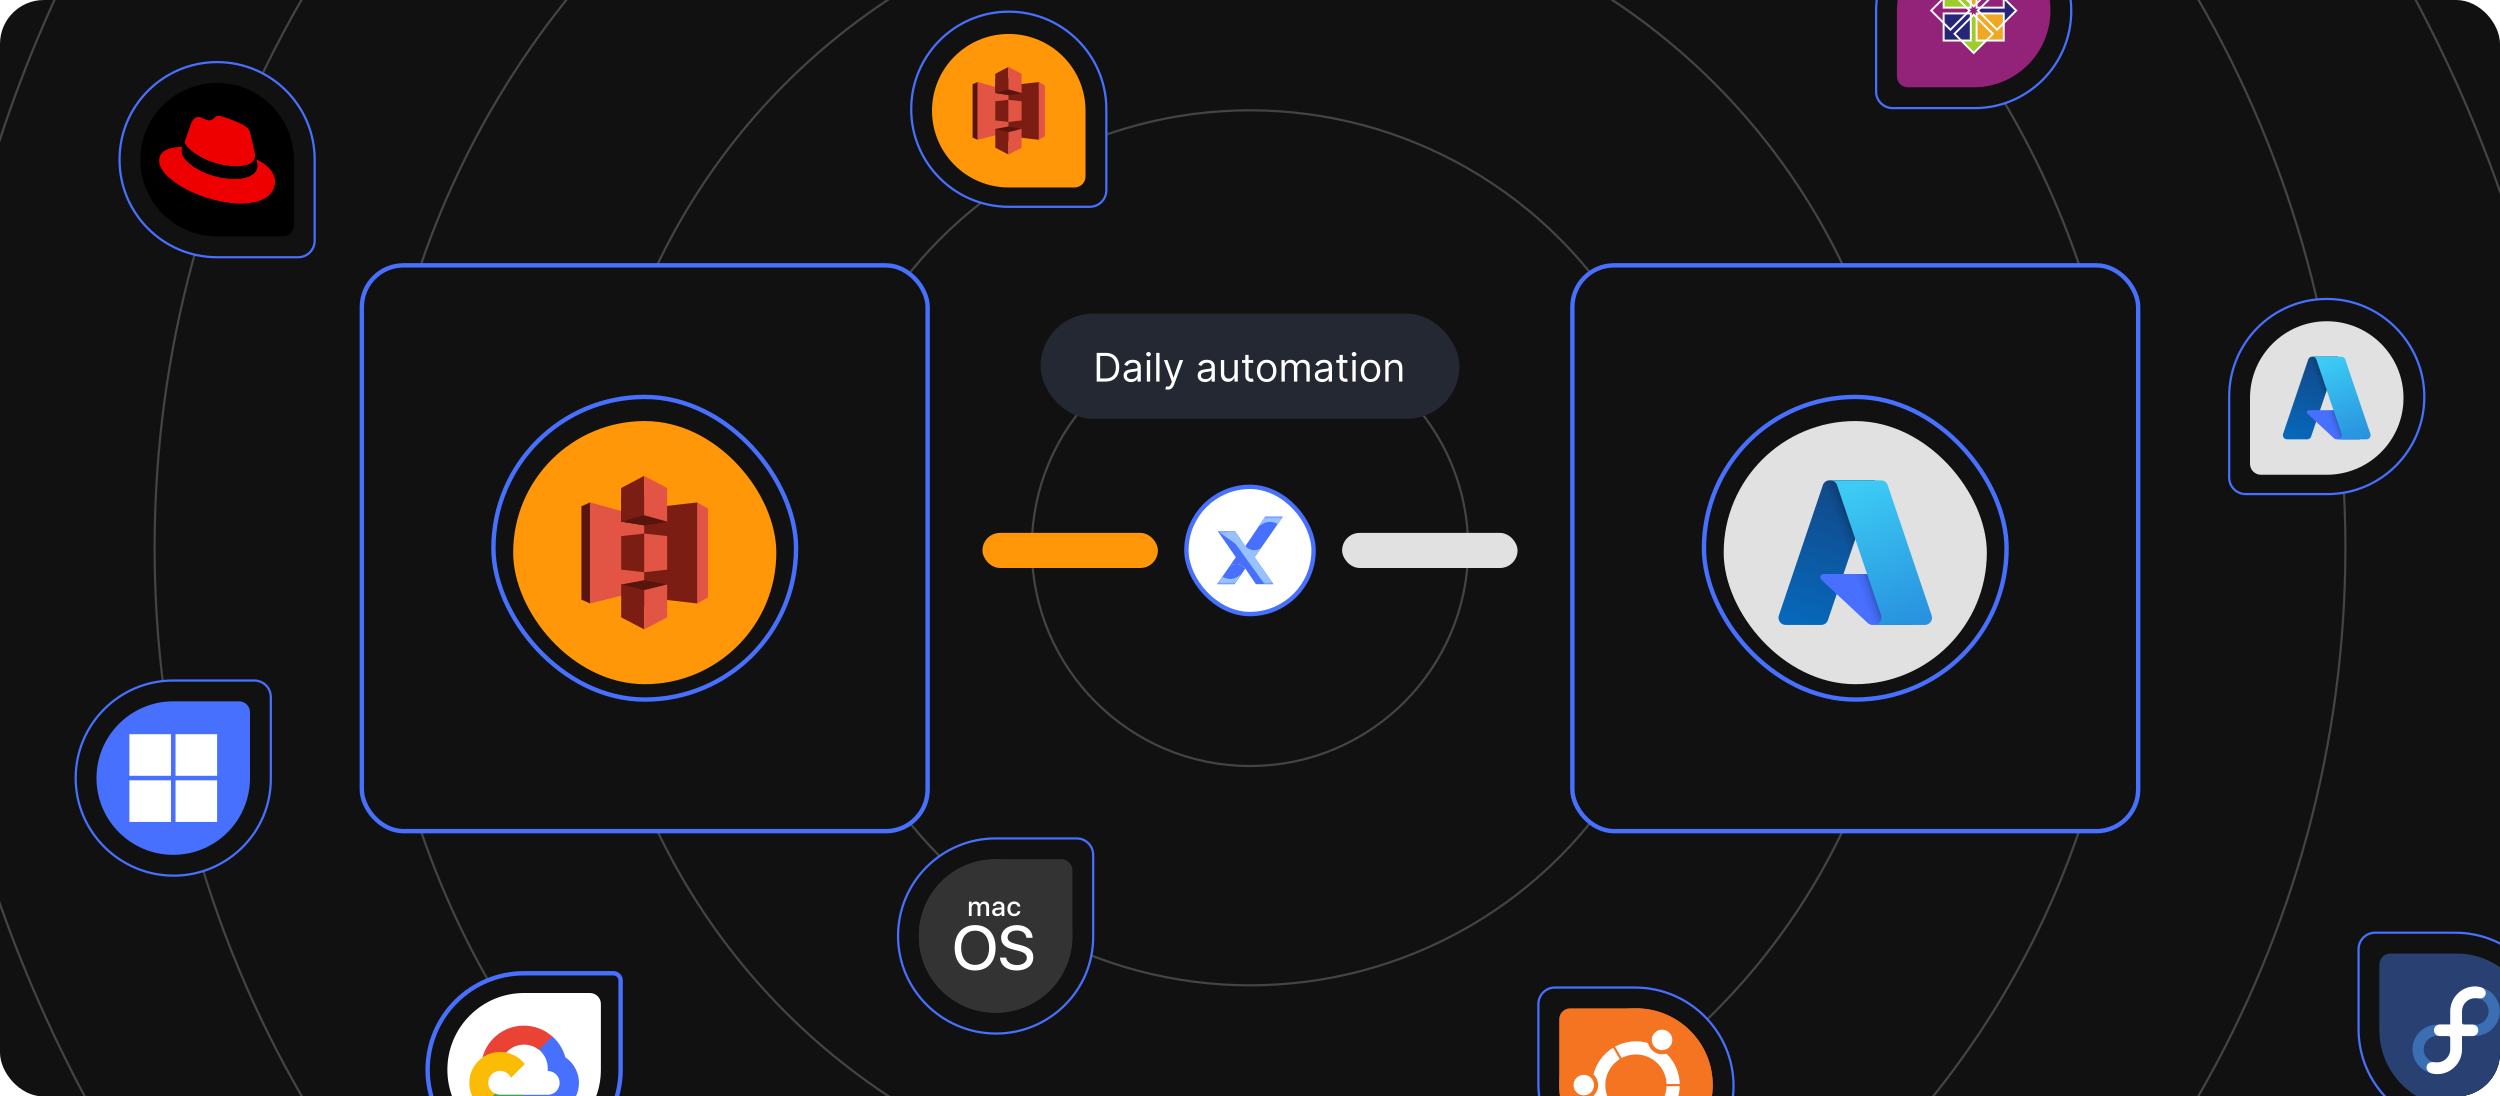 <svg width="1140" height="500" viewBox="0 0 1140 500" fill="none" xmlns="http://www.w3.org/2000/svg">
<g clip-path="url(#clip0_2346_10246)">
<rect width="1140" height="500" rx="20" fill="#111111"/>
<rect x="-29.5" y="-349.692" width="1199" height="1199" rx="599.5" stroke="#444444"/>
<circle cx="570" cy="249.808" r="499.5" stroke="#444444"/>
<circle cx="570" cy="249.808" r="399.5" stroke="#444444"/>
<circle cx="570" cy="249.808" r="299.5" stroke="#444444"/>
<circle cx="570" cy="249.808" r="199.5" stroke="#444444"/>
<circle cx="570" cy="249.808" r="99.5" stroke="#444444"/>
<rect x="165" y="121" width="258" height="258" rx="19" fill="#111111"/>
<rect x="165" y="121" width="258" height="258" rx="19" stroke="#4770FF" stroke-width="2"/>
<rect x="225" y="181" width="138" height="138" rx="69" fill="#111111"/>
<rect x="225" y="181" width="138" height="138" rx="69" stroke="#4770FF" stroke-width="2"/>
<g filter="url(#filter0_d_2346_10246)">
<rect x="234" y="190" width="120" height="120" rx="60" fill="#FF9709"/>
<path fill-rule="evenodd" clip-rule="evenodd" d="M317.916 227.105L305.812 250.146L317.916 273.187L322.875 270.416V229.876L317.916 227.105Z" fill="#E25444"/>
<path fill-rule="evenodd" clip-rule="evenodd" d="M317.913 227.105L293.705 229.876L281.383 250.146L293.705 270.416L317.913 273.187V227.105Z" fill="#7B1D13"/>
<path fill-rule="evenodd" clip-rule="evenodd" d="M269.062 227.105L265.125 228.855V271.437L269.062 273.187L293.708 250.146L269.062 227.105Z" fill="#58150D"/>
<path fill-rule="evenodd" clip-rule="evenodd" d="M269.012 227.057L293.743 233.927V266.982L269.012 273.204V227.057Z" fill="#E25444"/>
<path fill-rule="evenodd" clip-rule="evenodd" d="M293.755 237.554L283.254 235.869L293.755 223.943L304.23 235.869L293.755 237.554Z" fill="#58150D"/>
<path fill-rule="evenodd" clip-rule="evenodd" d="M304.23 235.869L293.742 237.58L283.254 235.869V223.943" fill="#58150D"/>
<path fill-rule="evenodd" clip-rule="evenodd" d="M293.755 262.573L283.254 264.517L293.755 274.758L304.23 264.517L293.755 262.573Z" fill="#58150D"/>
<path fill-rule="evenodd" clip-rule="evenodd" d="M293.709 215L283.209 220.542V235.854L293.741 232.889L293.709 215Z" fill="#7B1D13"/>
<path fill-rule="evenodd" clip-rule="evenodd" d="M293.742 241.312L283.254 242.453V257.742L293.742 258.942V241.312Z" fill="#7B1D13"/>
<path fill-rule="evenodd" clip-rule="evenodd" d="M293.742 267.112L283.254 264.482V279.512L293.742 285V267.112Z" fill="#7B1D13"/>
<path fill-rule="evenodd" clip-rule="evenodd" d="M304.228 264.482L293.74 267.112V285L304.228 279.512V264.482Z" fill="#E25444"/>
<path fill-rule="evenodd" clip-rule="evenodd" d="M293.74 241.312L304.228 242.453V257.742L293.74 258.942V241.312Z" fill="#E25444"/>
<path fill-rule="evenodd" clip-rule="evenodd" d="M293.709 215L304.209 220.542V235.854L293.709 232.937V215Z" fill="#E25444"/>
</g>
<rect x="474.5" y="143" width="191" height="48" rx="24" fill="#242832"/>
<path d="M504.125 174H500.085V160.909H504.304C505.574 160.909 506.661 161.171 507.564 161.695C508.467 162.215 509.16 162.963 509.641 163.939C510.123 164.911 510.364 166.074 510.364 167.429C510.364 168.793 510.121 169.967 509.635 170.951C509.149 171.931 508.442 172.685 507.513 173.214C506.584 173.738 505.455 174 504.125 174ZM501.67 172.594H504.023C505.105 172.594 506.002 172.385 506.714 171.967C507.425 171.55 507.956 170.955 508.305 170.184C508.655 169.413 508.83 168.494 508.83 167.429C508.83 166.372 508.657 165.462 508.312 164.7C507.967 163.933 507.451 163.344 506.765 162.935C506.079 162.522 505.224 162.315 504.202 162.315H501.67V172.594ZM515.707 174.23C515.085 174.23 514.521 174.113 514.013 173.879C513.506 173.64 513.104 173.297 512.805 172.849C512.507 172.398 512.358 171.852 512.358 171.213C512.358 170.651 512.469 170.195 512.69 169.845C512.912 169.491 513.208 169.214 513.579 169.014C513.95 168.814 514.359 168.665 514.806 168.567C515.258 168.464 515.712 168.384 516.168 168.324C516.764 168.247 517.248 168.19 517.619 168.151C517.994 168.109 518.266 168.038 518.437 167.94C518.612 167.842 518.699 167.672 518.699 167.429V167.378C518.699 166.747 518.526 166.257 518.181 165.908C517.84 165.558 517.322 165.384 516.628 165.384C515.908 165.384 515.343 165.541 514.934 165.857C514.525 166.172 514.237 166.509 514.071 166.866L512.639 166.355C512.895 165.759 513.236 165.294 513.662 164.962C514.092 164.625 514.561 164.391 515.068 164.259C515.58 164.122 516.082 164.054 516.577 164.054C516.892 164.054 517.254 164.092 517.663 164.169C518.077 164.241 518.475 164.393 518.859 164.623C519.246 164.853 519.568 165.2 519.824 165.665C520.08 166.129 520.207 166.751 520.207 167.531V174H518.699V172.67H518.622C518.52 172.884 518.349 173.112 518.111 173.354C517.872 173.597 517.555 173.804 517.158 173.974C516.762 174.145 516.278 174.23 515.707 174.23ZM515.938 172.875C516.534 172.875 517.037 172.758 517.446 172.523C517.859 172.289 518.17 171.987 518.379 171.616C518.592 171.245 518.699 170.855 518.699 170.446V169.065C518.635 169.142 518.494 169.212 518.277 169.276C518.064 169.336 517.817 169.389 517.536 169.436C517.259 169.479 516.988 169.517 516.724 169.551C516.464 169.581 516.253 169.607 516.091 169.628C515.699 169.679 515.332 169.762 514.991 169.877C514.655 169.988 514.382 170.156 514.173 170.382C513.969 170.604 513.866 170.906 513.866 171.29C513.866 171.814 514.06 172.21 514.448 172.479C514.84 172.743 515.337 172.875 515.938 172.875ZM522.961 174V164.182H524.469V174H522.961ZM523.728 162.545C523.434 162.545 523.18 162.445 522.967 162.245C522.758 162.045 522.654 161.804 522.654 161.523C522.654 161.241 522.758 161.001 522.967 160.8C523.18 160.6 523.434 160.5 523.728 160.5C524.022 160.5 524.273 160.6 524.482 160.8C524.695 161.001 524.802 161.241 524.802 161.523C524.802 161.804 524.695 162.045 524.482 162.245C524.273 162.445 524.022 162.545 523.728 162.545ZM528.741 160.909V174H527.232V160.909H528.741ZM532.475 177.682C532.22 177.682 531.992 177.661 531.791 177.618C531.591 177.58 531.453 177.541 531.376 177.503L531.759 176.173C532.126 176.267 532.45 176.301 532.731 176.276C533.012 176.25 533.262 176.124 533.479 175.898C533.7 175.677 533.903 175.317 534.086 174.818L534.367 174.051L530.737 164.182H532.373L535.083 172.006H535.186L537.896 164.182H539.532L535.365 175.432C535.177 175.939 534.945 176.359 534.668 176.691C534.391 177.028 534.069 177.277 533.703 177.439C533.34 177.601 532.931 177.682 532.475 177.682ZM549.475 174.23C548.853 174.23 548.288 174.113 547.781 173.879C547.274 173.64 546.871 173.297 546.573 172.849C546.275 172.398 546.126 171.852 546.126 171.213C546.126 170.651 546.236 170.195 546.458 169.845C546.68 169.491 546.976 169.214 547.346 169.014C547.717 168.814 548.126 168.665 548.574 168.567C549.025 168.464 549.479 168.384 549.935 168.324C550.532 168.247 551.015 168.19 551.386 168.151C551.761 168.109 552.034 168.038 552.204 167.94C552.379 167.842 552.466 167.672 552.466 167.429V167.378C552.466 166.747 552.294 166.257 551.949 165.908C551.608 165.558 551.09 165.384 550.395 165.384C549.675 165.384 549.111 165.541 548.702 165.857C548.292 166.172 548.005 166.509 547.839 166.866L546.407 166.355C546.662 165.759 547.003 165.294 547.43 164.962C547.86 164.625 548.329 164.391 548.836 164.259C549.347 164.122 549.85 164.054 550.344 164.054C550.66 164.054 551.022 164.092 551.431 164.169C551.844 164.241 552.243 164.393 552.626 164.623C553.014 164.853 553.336 165.2 553.591 165.665C553.847 166.129 553.975 166.751 553.975 167.531V174H552.466V172.67H552.39C552.287 172.884 552.117 173.112 551.878 173.354C551.64 173.597 551.322 173.804 550.926 173.974C550.53 174.145 550.046 174.23 549.475 174.23ZM549.705 172.875C550.302 172.875 550.805 172.758 551.214 172.523C551.627 172.289 551.938 171.987 552.147 171.616C552.36 171.245 552.466 170.855 552.466 170.446V169.065C552.403 169.142 552.262 169.212 552.045 169.276C551.831 169.336 551.584 169.389 551.303 169.436C551.026 169.479 550.756 169.517 550.491 169.551C550.231 169.581 550.02 169.607 549.858 169.628C549.466 169.679 549.1 169.762 548.759 169.877C548.422 169.988 548.15 170.156 547.941 170.382C547.736 170.604 547.634 170.906 547.634 171.29C547.634 171.814 547.828 172.21 548.216 172.479C548.608 172.743 549.104 172.875 549.705 172.875ZM562.916 169.986V164.182H564.424V174H562.916V172.338H562.814C562.583 172.837 562.225 173.261 561.74 173.61C561.254 173.955 560.64 174.128 559.899 174.128C559.285 174.128 558.74 173.994 558.262 173.725C557.785 173.452 557.41 173.043 557.137 172.498C556.865 171.948 556.728 171.256 556.728 170.42V164.182H558.237V170.318C558.237 171.034 558.437 171.605 558.838 172.031C559.243 172.457 559.758 172.67 560.385 172.67C560.76 172.67 561.141 172.575 561.529 172.383C561.921 172.191 562.249 171.897 562.513 171.501C562.782 171.104 562.916 170.599 562.916 169.986ZM571.457 164.182V165.46H566.369V164.182H571.457ZM567.852 161.83H569.361V171.188C569.361 171.614 569.422 171.933 569.546 172.146C569.674 172.355 569.836 172.496 570.032 172.568C570.232 172.636 570.443 172.67 570.665 172.67C570.831 172.67 570.967 172.662 571.074 172.645C571.18 172.624 571.265 172.607 571.329 172.594L571.636 173.949C571.534 173.987 571.391 174.026 571.208 174.064C571.025 174.107 570.792 174.128 570.511 174.128C570.085 174.128 569.667 174.036 569.258 173.853C568.854 173.67 568.517 173.391 568.248 173.016C567.984 172.641 567.852 172.168 567.852 171.597V161.83ZM577.61 174.205C576.723 174.205 575.945 173.994 575.276 173.572C574.612 173.15 574.092 172.56 573.717 171.801C573.346 171.043 573.161 170.156 573.161 169.142C573.161 168.119 573.346 167.227 573.717 166.464C574.092 165.701 574.612 165.109 575.276 164.687C575.945 164.265 576.723 164.054 577.61 164.054C578.496 164.054 579.271 164.265 579.936 164.687C580.605 165.109 581.125 165.701 581.496 166.464C581.871 167.227 582.058 168.119 582.058 169.142C582.058 170.156 581.871 171.043 581.496 171.801C581.125 172.56 580.605 173.15 579.936 173.572C579.271 173.994 578.496 174.205 577.61 174.205ZM577.61 172.849C578.283 172.849 578.837 172.677 579.271 172.332C579.706 171.987 580.028 171.533 580.237 170.97C580.445 170.408 580.55 169.798 580.55 169.142C580.55 168.486 580.445 167.874 580.237 167.308C580.028 166.741 579.706 166.283 579.271 165.933C578.837 165.584 578.283 165.409 577.61 165.409C576.936 165.409 576.382 165.584 575.948 165.933C575.513 166.283 575.191 166.741 574.982 167.308C574.774 167.874 574.669 168.486 574.669 169.142C574.669 169.798 574.774 170.408 574.982 170.97C575.191 171.533 575.513 171.987 575.948 172.332C576.382 172.677 576.936 172.849 577.61 172.849ZM584.361 174V164.182H585.819V165.716H585.946C586.151 165.192 586.481 164.785 586.937 164.495C587.393 164.201 587.941 164.054 588.58 164.054C589.228 164.054 589.767 164.201 590.197 164.495C590.632 164.785 590.971 165.192 591.213 165.716H591.316C591.567 165.209 591.944 164.806 592.447 164.508C592.95 164.205 593.553 164.054 594.256 164.054C595.134 164.054 595.852 164.329 596.41 164.879C596.968 165.424 597.248 166.274 597.248 167.429V174H595.739V167.429C595.739 166.705 595.541 166.187 595.145 165.876C594.748 165.565 594.282 165.409 593.745 165.409C593.054 165.409 592.52 165.618 592.14 166.036C591.761 166.449 591.571 166.973 591.571 167.608V174H590.037V167.276C590.037 166.717 589.856 166.268 589.494 165.927C589.132 165.582 588.665 165.409 588.094 165.409C587.702 165.409 587.336 165.513 586.995 165.722C586.658 165.931 586.385 166.221 586.176 166.592C585.972 166.958 585.87 167.382 585.87 167.864V174H584.361ZM602.895 174.23C602.273 174.23 601.708 174.113 601.201 173.879C600.694 173.64 600.291 173.297 599.993 172.849C599.695 172.398 599.545 171.852 599.545 171.213C599.545 170.651 599.656 170.195 599.878 169.845C600.099 169.491 600.396 169.214 600.766 169.014C601.137 168.814 601.546 168.665 601.994 168.567C602.445 168.464 602.899 168.384 603.355 168.324C603.952 168.247 604.435 168.19 604.806 168.151C605.181 168.109 605.454 168.038 605.624 167.94C605.799 167.842 605.886 167.672 605.886 167.429V167.378C605.886 166.747 605.714 166.257 605.369 165.908C605.028 165.558 604.51 165.384 603.815 165.384C603.095 165.384 602.531 165.541 602.121 165.857C601.712 166.172 601.425 166.509 601.259 166.866L599.827 166.355C600.082 165.759 600.423 165.294 600.849 164.962C601.28 164.625 601.749 164.391 602.256 164.259C602.767 164.122 603.27 164.054 603.764 164.054C604.08 164.054 604.442 164.092 604.851 164.169C605.264 164.241 605.663 164.393 606.046 164.623C606.434 164.853 606.756 165.2 607.011 165.665C607.267 166.129 607.395 166.751 607.395 167.531V174H605.886V172.67H605.81C605.707 172.884 605.537 173.112 605.298 173.354C605.06 173.597 604.742 173.804 604.346 173.974C603.95 174.145 603.466 174.23 602.895 174.23ZM603.125 172.875C603.722 172.875 604.224 172.758 604.634 172.523C605.047 172.289 605.358 171.987 605.567 171.616C605.78 171.245 605.886 170.855 605.886 170.446V169.065C605.822 169.142 605.682 169.212 605.464 169.276C605.251 169.336 605.004 169.389 604.723 169.436C604.446 169.479 604.175 169.517 603.911 169.551C603.651 169.581 603.44 169.607 603.278 169.628C602.886 169.679 602.52 169.762 602.179 169.877C601.842 169.988 601.57 170.156 601.361 170.382C601.156 170.604 601.054 170.906 601.054 171.29C601.054 171.814 601.248 172.21 601.636 172.479C602.028 172.743 602.524 172.875 603.125 172.875ZM614.418 164.182V165.46H609.33V164.182H614.418ZM610.813 161.83H612.322V171.188C612.322 171.614 612.383 171.933 612.507 172.146C612.635 172.355 612.797 172.496 612.993 172.568C613.193 172.636 613.404 172.67 613.626 172.67C613.792 172.67 613.928 172.662 614.035 172.645C614.141 172.624 614.226 172.607 614.29 172.594L614.597 173.949C614.495 173.987 614.352 174.026 614.169 174.064C613.986 174.107 613.753 174.128 613.472 174.128C613.046 174.128 612.628 174.036 612.219 173.853C611.814 173.67 611.478 173.391 611.209 173.016C610.945 172.641 610.813 172.168 610.813 171.597V161.83ZM616.687 174V164.182H618.196V174H616.687ZM617.454 162.545C617.16 162.545 616.907 162.445 616.694 162.245C616.485 162.045 616.381 161.804 616.381 161.523C616.381 161.241 616.485 161.001 616.694 160.8C616.907 160.6 617.16 160.5 617.454 160.5C617.748 160.5 618 160.6 618.209 160.8C618.422 161.001 618.528 161.241 618.528 161.523C618.528 161.804 618.422 162.045 618.209 162.245C618 162.445 617.748 162.545 617.454 162.545ZM624.947 174.205C624.061 174.205 623.283 173.994 622.614 173.572C621.95 173.15 621.43 172.56 621.055 171.801C620.684 171.043 620.499 170.156 620.499 169.142C620.499 168.119 620.684 167.227 621.055 166.464C621.43 165.701 621.95 165.109 622.614 164.687C623.283 164.265 624.061 164.054 624.947 164.054C625.834 164.054 626.609 164.265 627.274 164.687C627.943 165.109 628.463 165.701 628.834 166.464C629.209 167.227 629.396 168.119 629.396 169.142C629.396 170.156 629.209 171.043 628.834 171.801C628.463 172.56 627.943 173.15 627.274 173.572C626.609 173.994 625.834 174.205 624.947 174.205ZM624.947 172.849C625.621 172.849 626.175 172.677 626.609 172.332C627.044 171.987 627.366 171.533 627.575 170.97C627.783 170.408 627.888 169.798 627.888 169.142C627.888 168.486 627.783 167.874 627.575 167.308C627.366 166.741 627.044 166.283 626.609 165.933C626.175 165.584 625.621 165.409 624.947 165.409C624.274 165.409 623.72 165.584 623.286 165.933C622.851 166.283 622.529 166.741 622.32 167.308C622.112 167.874 622.007 168.486 622.007 169.142C622.007 169.798 622.112 170.408 622.32 170.97C622.529 171.533 622.851 171.987 623.286 172.332C623.72 172.677 624.274 172.849 624.947 172.849ZM633.208 168.094V174H631.699V164.182H633.156V165.716H633.284C633.514 165.217 633.864 164.817 634.333 164.514C634.801 164.207 635.406 164.054 636.148 164.054C636.813 164.054 637.394 164.19 637.893 164.463C638.392 164.732 638.779 165.141 639.056 165.69C639.333 166.236 639.472 166.926 639.472 167.761V174H637.963V167.864C637.963 167.092 637.763 166.491 637.362 166.061C636.962 165.626 636.412 165.409 635.713 165.409C635.232 165.409 634.801 165.513 634.422 165.722C634.047 165.931 633.751 166.236 633.534 166.636C633.316 167.037 633.208 167.523 633.208 168.094Z" fill="white"/>
<rect x="448" y="243" width="80" height="16" rx="8" fill="#FF9709"/>
<rect x="541" y="222" width="58" height="58" rx="29" fill="white"/>
<rect x="541" y="222" width="58" height="58" rx="29" stroke="#4770FF" stroke-width="2"/>
<path d="M580.673 266.401H572.704L567.834 259.236C567.834 259.236 565.052 255.32 560.6 258.317L563.528 254.095L555.309 242.237H563.202L567.834 249.154C567.834 249.154 570.588 252.447 574.814 250.203L572.106 254.095L580.673 266.401Z" fill="#4770FF"/>
<path d="M584.997 235.585L574.82 250.203C570.593 252.447 567.84 249.154 567.84 249.154L576.926 235.585H584.997Z" fill="#4770FF"/>
<path d="M567.838 259.236L562.968 266.401H555L560.604 258.317C565.056 255.32 567.838 259.236 567.838 259.236Z" fill="#4770FF"/>
<mask id="mask0_2346_10246" style="mask-type:luminance" maskUnits="userSpaceOnUse" x="559" y="242" width="22" height="25">
<path d="M580.679 242.239H559.262V266.403H580.679V242.239Z" fill="black"/>
<mask id="mask1_2346_10246" style="mask-type:luminance" maskUnits="userSpaceOnUse" x="559" y="242" width="22" height="25">
<path d="M580.681 242.239H559.264V266.403H580.681V242.239Z" fill="white"/>
</mask>
<g mask="url(#mask1_2346_10246)">
<path d="M573.485 232.122L592.095 258.284L566.46 276.519L547.85 250.358L573.485 232.122Z" fill="url(#paint0_linear_2346_10246)"/>
</g>
</mask>
<g mask="url(#mask0_2346_10246)">
<mask id="mask2_2346_10246" style="mask-type:luminance" maskUnits="userSpaceOnUse" x="559" y="242" width="22" height="25">
<path d="M580.681 242.23H559.264V266.394H580.681V242.23Z" fill="white"/>
</mask>
<g mask="url(#mask2_2346_10246)">
<path d="M559.264 242.23L576.697 266.394H580.681L572.114 254.088L574.823 250.196C570.597 252.44 567.843 249.147 567.843 249.147L563.21 242.23H559.264Z" fill="#97C1FF"/>
</g>
</g>
<g opacity="0.5">
<mask id="mask3_2346_10246" style="mask-type:luminance" maskUnits="userSpaceOnUse" x="567" y="247" width="8" height="4">
<path d="M574.828 247.083H567.848V250.981H574.828V247.083Z" fill="white"/>
</mask>
<g mask="url(#mask3_2346_10246)">
<path d="M574.828 250.199C574.828 250.199 569.944 251.135 569.232 247.083L567.848 249.149C567.848 249.149 570.602 252.442 574.828 250.199Z" fill="#4770FF"/>
</g>
</g>
<g opacity="0.5">
<mask id="mask4_2346_10246" style="mask-type:luminance" maskUnits="userSpaceOnUse" x="560" y="257" width="8" height="5">
<path d="M567.835 257.186H560.602V261.974H567.835V257.186Z" fill="white"/>
</mask>
<g mask="url(#mask4_2346_10246)">
<path d="M560.602 258.315C560.602 258.315 565.973 256.644 565.974 261.973L567.835 259.234C567.835 259.235 565.053 255.318 560.602 258.315Z" fill="#4770FF"/>
</g>
</g>
<mask id="mask5_2346_10246" style="mask-type:luminance" maskUnits="userSpaceOnUse" x="573" y="235" width="12" height="6">
<path d="M585 235.585H573.682V240.436H585V235.585Z" fill="black"/>
<mask id="mask6_2346_10246" style="mask-type:luminance" maskUnits="userSpaceOnUse" x="573" y="235" width="12" height="6">
<path d="M584.827 235.585H573.686V240.436H584.827V235.585Z" fill="white"/>
</mask>
<g mask="url(#mask6_2346_10246)">
<path d="M586.916 236.774L582.09 245.23L571.598 239.242L576.423 230.787L586.916 236.774Z" fill="url(#paint1_linear_2346_10246)"/>
</g>
</mask>
<g mask="url(#mask5_2346_10246)">
<mask id="mask7_2346_10246" style="mask-type:luminance" maskUnits="userSpaceOnUse" x="573" y="235" width="13" height="6">
<path d="M585.002 235.585H573.684V240.436H585.002V235.585Z" fill="white"/>
</mask>
<g mask="url(#mask7_2346_10246)">
<path d="M573.684 240.436C573.684 240.436 577.636 236.012 582.649 238.965L585.002 235.585H576.932L573.684 240.436Z" fill="#97C1FF"/>
</g>
</g>
<mask id="mask8_2346_10246" style="mask-type:luminance" maskUnits="userSpaceOnUse" x="555" y="261" width="12" height="6">
<path d="M566.214 261.555H555.072V266.405H566.214V261.555Z" fill="black"/>
<mask id="mask9_2346_10246" style="mask-type:luminance" maskUnits="userSpaceOnUse" x="555" y="261" width="12" height="6">
<path d="M566.21 261.563H555.068V266.414H566.21V261.563Z" fill="white"/>
</mask>
<g mask="url(#mask9_2346_10246)">
<path d="M552.984 265.221L557.81 256.765L568.303 262.753L563.477 271.209L552.984 265.221Z" fill="url(#paint2_linear_2346_10246)"/>
</g>
</mask>
<g mask="url(#mask8_2346_10246)">
<mask id="mask10_2346_10246" style="mask-type:luminance" maskUnits="userSpaceOnUse" x="555" y="261" width="12" height="6">
<path d="M566.212 261.552H555.07V266.403H566.212V261.552Z" fill="white"/>
</mask>
<g mask="url(#mask10_2346_10246)">
<path d="M566.212 261.552C566.212 261.552 562.458 265.943 557.446 262.99L555.07 266.403H562.964L566.212 261.552Z" fill="#97C1FF"/>
</g>
</g>
<mask id="mask11_2346_10246" style="mask-type:luminance" maskUnits="userSpaceOnUse" x="555" y="242" width="20" height="13">
<path d="M574.821 242.238H555.314V254.096H574.821V242.238Z" fill="black"/>
<mask id="mask12_2346_10246" style="mask-type:luminance" maskUnits="userSpaceOnUse" x="555" y="242" width="20" height="13">
<path d="M574.823 242.237H555.316V254.095H574.823V242.237Z" fill="white"/>
</mask>
<g mask="url(#mask12_2346_10246)">
<path d="M577.281 242.772L573.939 258.145L552.852 253.56L556.194 238.188L577.281 242.772Z" fill="url(#paint3_linear_2346_10246)"/>
</g>
</mask>
<g mask="url(#mask11_2346_10246)">
<mask id="mask13_2346_10246" style="mask-type:luminance" maskUnits="userSpaceOnUse" x="555" y="242" width="20" height="13">
<path d="M574.821 242.229H555.314V254.087H574.821V242.229Z" fill="white"/>
</mask>
<g mask="url(#mask13_2346_10246)">
<path d="M555.314 242.229L572.112 254.087L574.821 250.195C570.594 252.439 567.84 249.146 567.84 249.146L563.208 242.229H555.314Z" fill="#97C1FF"/>
</g>
</g>
<mask id="mask14_2346_10246" style="mask-type:luminance" maskUnits="userSpaceOnUse" x="559" y="242" width="22" height="25">
<path d="M580.679 242.239H559.262V266.403H580.679V242.239Z" fill="black"/>
<mask id="mask15_2346_10246" style="mask-type:luminance" maskUnits="userSpaceOnUse" x="559" y="242" width="22" height="25">
<path d="M580.681 242.239H559.264V266.403H580.681V242.239Z" fill="white"/>
</mask>
<g mask="url(#mask15_2346_10246)">
<path d="M573.485 232.122L592.095 258.284L566.46 276.519L547.85 250.358L573.485 232.122Z" fill="url(#paint4_linear_2346_10246)"/>
</g>
</mask>
<g mask="url(#mask14_2346_10246)">
<g opacity="0.25">
<mask id="mask16_2346_10246" style="mask-type:luminance" maskUnits="userSpaceOnUse" x="559" y="242" width="22" height="25">
<path d="M580.681 242.23H559.264V266.394H580.681V242.23Z" fill="white"/>
</mask>
<g mask="url(#mask16_2346_10246)">
<path d="M559.264 242.23L576.697 266.394H580.681L572.114 254.088L574.823 250.196C570.597 252.44 567.843 249.147 567.843 249.147L563.21 242.23H559.264Z" fill="#97C1FF"/>
</g>
</g>
</g>
<mask id="mask17_2346_10246" style="mask-type:luminance" maskUnits="userSpaceOnUse" x="573" y="235" width="12" height="6">
<path d="M585 235.585H573.682V240.436H585V235.585Z" fill="black"/>
<mask id="mask18_2346_10246" style="mask-type:luminance" maskUnits="userSpaceOnUse" x="573" y="235" width="12" height="6">
<path d="M584.827 235.585H573.686V240.436H584.827V235.585Z" fill="white"/>
</mask>
<g mask="url(#mask18_2346_10246)">
<path d="M586.916 236.774L582.09 245.23L571.598 239.242L576.423 230.787L586.916 236.774Z" fill="url(#paint5_linear_2346_10246)"/>
</g>
</mask>
<g mask="url(#mask17_2346_10246)">
<g opacity="0.25">
<mask id="mask19_2346_10246" style="mask-type:luminance" maskUnits="userSpaceOnUse" x="573" y="235" width="13" height="6">
<path d="M585.002 235.585H573.684V240.436H585.002V235.585Z" fill="white"/>
</mask>
<g mask="url(#mask19_2346_10246)">
<path d="M573.684 240.436C573.684 240.436 577.636 236.012 582.649 238.965L585.002 235.585H576.932L573.684 240.436Z" fill="#97C1FF"/>
</g>
</g>
</g>
<mask id="mask20_2346_10246" style="mask-type:luminance" maskUnits="userSpaceOnUse" x="555" y="261" width="12" height="6">
<path d="M566.214 261.555H555.072V266.405H566.214V261.555Z" fill="black"/>
<mask id="mask21_2346_10246" style="mask-type:luminance" maskUnits="userSpaceOnUse" x="555" y="261" width="12" height="6">
<path d="M566.21 261.563H555.068V266.414H566.21V261.563Z" fill="white"/>
</mask>
<g mask="url(#mask21_2346_10246)">
<path d="M552.984 265.221L557.81 256.765L568.303 262.753L563.477 271.209L552.984 265.221Z" fill="url(#paint6_linear_2346_10246)"/>
</g>
</mask>
<g mask="url(#mask20_2346_10246)">
<g opacity="0.25">
<mask id="mask22_2346_10246" style="mask-type:luminance" maskUnits="userSpaceOnUse" x="555" y="261" width="12" height="6">
<path d="M566.212 261.552H555.07V266.403H566.212V261.552Z" fill="white"/>
</mask>
<g mask="url(#mask22_2346_10246)">
<path d="M566.212 261.552C566.212 261.552 562.458 265.943 557.446 262.99L555.07 266.403H562.964L566.212 261.552Z" fill="#97C1FF"/>
</g>
</g>
</g>
<mask id="mask23_2346_10246" style="mask-type:luminance" maskUnits="userSpaceOnUse" x="555" y="242" width="20" height="13">
<path d="M574.821 242.238H555.314V254.096H574.821V242.238Z" fill="black"/>
<mask id="mask24_2346_10246" style="mask-type:luminance" maskUnits="userSpaceOnUse" x="555" y="242" width="20" height="13">
<path d="M574.823 242.237H555.316V254.095H574.823V242.237Z" fill="white"/>
</mask>
<g mask="url(#mask24_2346_10246)">
<path d="M577.281 242.772L573.939 258.145L552.852 253.56L556.194 238.188L577.281 242.772Z" fill="url(#paint7_linear_2346_10246)"/>
</g>
</mask>
<g mask="url(#mask23_2346_10246)">
<g opacity="0.25">
<mask id="mask25_2346_10246" style="mask-type:luminance" maskUnits="userSpaceOnUse" x="555" y="242" width="20" height="13">
<path d="M574.821 242.229H555.314V254.087H574.821V242.229Z" fill="white"/>
</mask>
<g mask="url(#mask25_2346_10246)">
<path d="M555.314 242.229L572.112 254.087L574.821 250.195C570.594 252.439 567.84 249.146 567.84 249.146L563.208 242.229H555.314Z" fill="#97C1FF"/>
</g>
</g>
</g>
<rect x="612" y="243" width="80" height="16" rx="8" fill="#E1E1E1"/>
<rect x="717" y="121" width="258" height="258" rx="19" fill="#111111"/>
<rect x="717" y="121" width="258" height="258" rx="19" stroke="#4770FF" stroke-width="2"/>
<rect x="777" y="181" width="138" height="138" rx="69" fill="#111111"/>
<rect x="777" y="181" width="138" height="138" rx="69" stroke="#4770FF" stroke-width="2"/>
<g filter="url(#filter1_d_2346_10246)">
<rect x="786" y="190" width="120" height="120" rx="60" fill="#E1E1E1"/>
<path d="M834.337 217.019H855.052L833.548 280.733C833.327 281.388 832.906 281.957 832.345 282.36C831.784 282.763 831.11 282.98 830.419 282.98H814.298C813.774 282.98 813.258 282.856 812.793 282.617C812.327 282.378 811.924 282.031 811.619 281.606C811.314 281.181 811.114 280.689 811.036 280.171C810.959 279.653 811.006 279.124 811.173 278.628L831.208 219.266C831.429 218.611 831.849 218.042 832.411 217.639C832.972 217.235 833.646 217.019 834.337 217.019Z" fill="url(#paint8_linear_2346_10246)"/>
<path d="M864.441 259.756H831.592C831.287 259.756 830.989 259.848 830.736 260.019C830.483 260.191 830.288 260.435 830.176 260.719C830.064 261.003 830.04 261.314 830.108 261.612C830.175 261.91 830.331 262.181 830.554 262.389L851.662 282.09C852.276 282.663 853.086 282.982 853.926 282.982H872.526L864.441 259.756Z" fill="#4770FF"/>
<path d="M834.337 217.019C833.638 217.016 832.957 217.237 832.393 217.649C831.828 218.061 831.41 218.643 831.2 219.309L811.197 278.573C811.019 279.071 810.963 279.605 811.034 280.129C811.105 280.653 811.301 281.153 811.606 281.585C811.911 282.017 812.316 282.369 812.786 282.612C813.256 282.855 813.777 282.981 814.306 282.979H830.844C831.46 282.869 832.035 282.598 832.512 282.192C832.989 281.787 833.349 281.262 833.557 280.672L837.546 268.916L851.794 282.206C852.391 282.7 853.14 282.973 853.915 282.979H872.446L864.319 259.754L840.626 259.759L855.127 217.019H834.337Z" fill="url(#paint9_linear_2346_10246)"/>
<path d="M860.791 219.262C860.571 218.608 860.151 218.04 859.59 217.637C859.029 217.235 858.357 217.018 857.666 217.019H834.58C835.27 217.019 835.943 217.235 836.503 217.638C837.064 218.04 837.484 218.608 837.705 219.262L857.74 278.627C857.908 279.123 857.955 279.652 857.877 280.17C857.8 280.688 857.6 281.18 857.295 281.605C856.989 282.031 856.587 282.377 856.121 282.616C855.655 282.855 855.139 282.98 854.615 282.98H877.703C878.226 282.98 878.742 282.855 879.208 282.616C879.674 282.377 880.076 282.03 880.381 281.605C880.687 281.179 880.886 280.687 880.964 280.17C881.041 279.652 880.994 279.123 880.827 278.627L860.791 219.262Z" fill="url(#paint10_linear_2346_10246)"/>
</g>
<path d="M54.51 72.808C54.51 48.237 74.429 28.318 99 28.318C123.571 28.318 143.49 48.237 143.49 72.808V109.772C143.49 113.929 140.121 117.298 135.964 117.298H99C74.429 117.298 54.51 97.379 54.51 72.808Z" fill="#111111"/>
<path d="M54.51 72.808C54.51 48.237 74.429 28.318 99 28.318C123.571 28.318 143.49 48.237 143.49 72.808V109.772C143.49 113.929 140.121 117.298 135.964 117.298H99C74.429 117.298 54.51 97.379 54.51 72.808Z" stroke="#4770FF" stroke-width="1.02"/>
<path d="M64 72.808C64 53.478 79.67 37.808 99 37.808C118.33 37.808 134 53.478 134 72.808V102.808C134 105.57 131.761 107.808 129 107.808H99C79.67 107.808 64 92.138 64 72.808Z" fill="black"/>
<path d="M107.848 75.864C111.32 75.864 116.348 75.141 116.348 71.003C116.348 70.686 116.32 70.37 116.265 70.058L114.209 61.058C113.737 59.086 113.32 58.169 109.848 56.447C107.154 55.058 101.293 52.808 99.543 52.808C97.904 52.808 97.431 54.891 95.515 54.891C93.654 54.891 92.293 53.336 90.543 53.336C88.876 53.336 87.793 54.475 86.959 56.808C86.959 56.808 84.626 63.391 84.32 64.364C84.274 64.536 84.256 64.714 84.265 64.891C84.237 67.447 94.32 75.836 107.848 75.864ZM116.876 72.697C117.348 74.975 117.348 75.225 117.348 75.503C117.348 79.391 112.987 81.558 107.237 81.558C94.237 81.558 82.876 73.947 82.876 68.919C82.875 68.222 83.016 67.532 83.293 66.891C78.626 67.114 72.57 67.947 72.57 73.28C72.57 82.03 93.293 92.808 109.681 92.808C122.265 92.808 125.431 87.114 125.431 82.614C125.431 79.086 122.376 75.086 116.876 72.697Z" fill="#EE0000"/>
<path d="M116.879 72.695C117.351 74.973 117.351 75.223 117.351 75.501C117.351 79.39 112.99 81.556 107.24 81.556C94.24 81.556 82.879 73.945 82.879 68.917C82.878 68.22 83.019 67.53 83.296 66.89L84.323 64.362C84.278 64.534 84.259 64.712 84.268 64.89C84.268 67.445 94.351 75.834 107.851 75.834C111.323 75.834 116.351 75.112 116.351 70.973C116.351 70.656 116.323 70.34 116.268 70.028L116.879 72.695Z" fill="black"/>
<path d="M34.51 354.808C34.51 330.237 54.429 310.318 79 310.318H115.964C120.121 310.318 123.49 313.687 123.49 317.844V355.254C123.49 379.575 103.552 399.298 79.224 399.298C54.649 399.298 34.51 379.376 34.51 354.808Z" fill="#111111"/>
<path d="M34.51 354.808C34.51 330.237 54.429 310.318 79 310.318H115.964C120.121 310.318 123.49 313.687 123.49 317.844V355.254C123.49 379.575 103.552 399.298 79.224 399.298C54.649 399.298 34.51 379.376 34.51 354.808Z" stroke="#4770FF" stroke-width="1.02"/>
<path d="M44 354.808C44 335.478 59.67 319.808 79 319.808H109C111.761 319.808 114 322.047 114 324.808V354.808C114 374.138 98.33 389.808 79 389.808C59.67 389.808 44 374.138 44 354.808Z" fill="#4770FF"/>
<path d="M59 334.808H77.962V353.762H59V334.808ZM80.038 334.808H99V353.762H80.038V334.808ZM59 355.846H77.962V374.808H59V355.846ZM80.038 355.846H99V374.808H80.038" fill="white"/>
<path d="M701.51 457.844C701.51 453.687 704.879 450.318 709.036 450.318H745.554C770.372 450.318 790.49 470.436 790.49 495.254C790.49 519.579 770.771 539.298 746.446 539.298C721.628 539.298 701.51 519.18 701.51 494.363V457.844Z" fill="#111111"/>
<path d="M701.51 457.844C701.51 453.687 704.879 450.318 709.036 450.318H745.554C770.372 450.318 790.49 470.436 790.49 495.254C790.49 519.579 770.771 539.298 746.446 539.298C721.628 539.298 701.51 519.18 701.51 494.363V457.844Z" stroke="#4770FF" stroke-width="1.02"/>
<path d="M711 464.808C711 462.047 713.239 459.808 716 459.808H746C765.33 459.808 781 475.478 781 494.808C781 514.138 765.33 529.808 746 529.808C726.67 529.808 711 514.138 711 494.808V464.808Z" fill="#F47421"/>
<path d="M746 529.808C765.33 529.808 781 514.138 781 494.808C781 475.478 765.33 459.808 746 459.808C726.67 459.808 711 475.478 711 494.808C711 514.138 726.67 529.808 746 529.808Z" fill="#F47421"/>
<path d="M746 511.782C755.375 511.782 762.975 504.182 762.975 494.807C762.975 485.432 755.375 477.832 746 477.832C736.625 477.832 729.025 485.432 729.025 494.807C729.025 504.182 736.625 511.782 746 511.782Z" stroke="white" stroke-width="6"/>
<path d="M722.199 501.371C725.824 501.371 728.762 498.433 728.762 494.809C728.762 491.184 725.824 488.246 722.199 488.246C718.575 488.246 715.637 491.184 715.637 494.809C715.637 498.433 718.575 501.371 722.199 501.371Z" fill="#F47421"/>
<path d="M759.221 494.808H766.998H759.221Z" fill="black"/>
<path d="M759.221 494.808H766.998" stroke="#F47421" stroke-width="1.02"/>
<path d="M722.2 499.481C724.78 499.481 726.872 497.389 726.872 494.808C726.872 492.228 724.78 490.136 722.2 490.136C719.619 490.136 717.527 492.228 717.527 494.808C717.527 497.389 719.619 499.481 722.2 499.481Z" fill="white"/>
<path d="M752.215 470.915C750.403 474.054 751.479 478.068 754.617 479.88C757.756 481.692 761.77 480.617 763.582 477.478C765.394 474.339 764.319 470.325 761.18 468.513C758.041 466.701 754.027 467.776 752.215 470.915Z" fill="#F47421"/>
<path d="M753.85 471.86C752.56 474.095 753.326 476.953 755.56 478.243C757.795 479.533 760.653 478.768 761.943 476.533C763.233 474.298 762.468 471.44 760.233 470.15C757.998 468.86 755.14 469.626 753.85 471.86Z" fill="white"/>
<path d="M739.393 483.356L735.504 476.62L739.393 483.356Z" fill="black"/>
<path d="M739.393 483.356L735.504 476.62" stroke="#F47421" stroke-width="1.02"/>
<path d="M855.51 4.808C855.51 -19.763 875.429 -39.682 900 -39.682C924.568 -39.682 944.49 -19.543 944.49 5.032C944.49 29.36 924.767 49.298 900.446 49.298H863.036C858.879 49.298 855.51 45.929 855.51 41.772V4.808Z" fill="#111111"/>
<path d="M855.51 4.808C855.51 -19.763 875.429 -39.682 900 -39.682C924.568 -39.682 944.49 -19.543 944.49 5.032C944.49 29.36 924.767 49.298 900.446 49.298H863.036C858.879 49.298 855.51 45.929 855.51 41.772V4.808Z" stroke="#4770FF" stroke-width="1.02"/>
<path d="M865 4.808C865 -14.522 880.67 -30.192 900 -30.192C919.33 -30.192 935 -14.522 935 4.808C935 24.138 919.33 39.808 900 39.808H870C867.239 39.808 865 37.569 865 34.808V4.808Z" fill="#932279"/>
<path d="M896.846 3.348L898.293 4.786L896.846 6.225H886.662V11.018L880.451 4.786L886.662 -1.34V3.348H896.846ZM901.323 -8.892H913.697V3.483H901.323V-8.892Z" fill="#932279"/>
<path d="M901.459 1.657L900.021 3.103L898.582 1.657V-8.528H893.789L900.021 -14.738L906.147 -8.528H901.459V1.657ZM901.324 6.133H913.698V18.508H901.324V6.133Z" fill="#EFA724"/>
<path d="M903.152 6.269L901.705 4.83L903.152 3.392H913.336V-1.401L919.547 4.83L913.336 10.957V6.269H903.152ZM886.301 6.134H898.675V18.508H886.301V6.134Z" fill="#262577"/>
<path d="M898.54 7.96L899.978 6.512L901.417 7.96V18.144H906.21L899.978 24.354L893.852 18.144H898.54V7.96ZM886.301 -8.892H898.675V3.483H886.301V-8.892Z" fill="#9CCD2A"/>
<path d="M885.859 -9.334H899.118V3.924H885.859V-9.334ZM886.743 3.04H898.234V-8.45H886.743V3.04ZM900.885 -9.334H914.144V3.924H900.885V-9.334ZM901.769 3.04H913.26V-8.45H901.769V3.04ZM900.885 5.692H914.144V18.951H900.885V5.692ZM901.769 18.066H913.26V6.576H901.769V18.066ZM885.859 5.692H899.118V18.951H885.859V5.692ZM886.743 18.066H898.234V6.576H886.743V18.066Z" fill="white"/>
<path d="M889.375 14.183L880 4.808L889.375 -4.567L898.75 4.808L889.375 14.183ZM881.25 4.808L889.375 12.933L897.5 4.808L889.375 -3.317L881.25 4.808ZM900 3.558L890.625 -5.817L900 -15.192L909.375 -5.817L900 3.558ZM891.875 -5.817L900 2.308L908.125 -5.817L900 -13.942L891.875 -5.817ZM910.625 14.183L901.25 4.808L910.625 -4.567L920 4.808L910.625 14.183ZM902.5 4.808L910.625 12.933L918.75 4.808L910.625 -3.317L902.5 4.808ZM900 24.808L890.625 15.433L900 6.058L909.375 15.433L900 24.808ZM891.875 15.433L900 23.558L908.125 15.433L900 7.308L891.875 15.433Z" fill="white"/>
<path d="M1075.51 432.844C1075.51 428.687 1078.88 425.318 1083.04 425.318H1119.55C1144.37 425.318 1164.49 445.436 1164.49 470.254C1164.49 494.579 1144.77 514.298 1120.45 514.298C1095.63 514.298 1075.51 494.18 1075.51 469.363V432.844Z" fill="#111111"/>
<path d="M1075.51 432.844C1075.51 428.687 1078.88 425.318 1083.04 425.318H1119.55C1144.37 425.318 1164.49 445.436 1164.49 470.254C1164.49 494.579 1144.77 514.298 1120.45 514.298C1095.63 514.298 1075.51 494.18 1075.51 469.363V432.844Z" stroke="#4770FF" stroke-width="1.02"/>
<path d="M1085 439.808C1085 437.047 1087.24 434.808 1090 434.808H1120C1139.33 434.808 1155 450.478 1155 469.808C1155 489.138 1139.33 504.808 1120 504.808C1100.67 504.808 1085 489.138 1085 469.808V439.808Z" fill="#294172"/>
<path d="M1111.34 469.8H1120.02V478.482C1120.02 483.275 1116.13 487.164 1111.34 487.164C1106.55 487.164 1102.66 483.275 1102.66 478.482C1102.66 473.689 1106.55 469.8 1111.34 469.8Z" stroke="#3C6EB4" stroke-width="5.1"/>
<path d="M1128.66 469.816H1119.98V461.134C1119.98 456.341 1123.87 452.451 1128.66 452.451C1133.45 452.451 1137.34 456.341 1137.34 461.134C1137.34 465.926 1133.45 469.816 1128.66 469.816Z" stroke="#3C6EB4" stroke-width="5.1"/>
<path d="M1122.68 467.156V478.47C1122.68 484.731 1117.6 489.808 1111.34 489.808C1110.39 489.808 1109.71 489.701 1108.83 489.471C1107.55 489.136 1106.5 488.084 1106.5 486.861C1106.5 485.383 1107.57 484.308 1109.18 484.308C1109.94 484.308 1110.22 484.455 1111.34 484.455C1114.64 484.455 1117.32 481.781 1117.32 478.48V473.279C1117.32 472.813 1116.94 472.436 1116.48 472.436L1112.55 472.435C1111.08 472.435 1109.9 471.267 1109.9 469.798C1109.9 468.32 1111.09 467.156 1112.57 467.156" fill="white"/>
<path d="M1117.32 472.46V461.146C1117.32 454.885 1122.4 449.808 1128.66 449.808C1129.61 449.808 1130.29 449.915 1131.17 450.145C1132.45 450.481 1133.5 451.532 1133.5 452.755C1133.5 454.233 1132.42 455.308 1130.82 455.308C1130.06 455.308 1129.78 455.161 1128.66 455.161C1125.36 455.161 1122.68 457.835 1122.68 461.137V466.337C1122.68 466.803 1123.05 467.18 1123.52 467.18L1127.45 467.181C1128.92 467.181 1130.1 468.35 1130.1 469.818C1130.1 471.296 1128.91 472.46 1127.43 472.46" fill="white"/>
<path d="M409.51 426.808C409.51 402.237 429.429 382.318 454 382.318H490.964C495.121 382.318 498.49 385.687 498.49 389.844V427.254C498.49 451.575 478.552 471.298 454.224 471.298C429.649 471.298 409.51 451.376 409.51 426.808Z" fill="#111111"/>
<path d="M409.51 426.808C409.51 402.237 429.429 382.318 454 382.318H490.964C495.121 382.318 498.49 385.687 498.49 389.844V427.254C498.49 451.575 478.552 471.298 454.224 471.298C429.649 471.298 409.51 451.376 409.51 426.808Z" stroke="#4770FF" stroke-width="1.02"/>
<path d="M419 426.808C419 407.478 434.67 391.808 454 391.808H484C486.761 391.808 489 394.047 489 396.808V426.808C489 446.138 473.33 461.808 454 461.808C434.67 461.808 419 446.138 419 426.808Z" fill="#333333"/>
<path d="M489 426.808C489 407.277 473.533 391.808 454 391.808C434.469 391.808 419 407.277 419 426.808C419 446.341 434.469 461.808 454 461.808C473.531 461.808 489 446.341 489 426.808Z" fill="#333333"/>
<path d="M456.699 416.613H456.73V417.706H457.979V413.207C457.979 412.881 457.916 412.586 457.792 412.322C457.667 412.058 457.49 411.833 457.261 411.646C457.032 411.458 456.754 411.316 456.43 411.214C456.106 411.112 455.745 411.062 455.346 411.062C454.976 411.062 454.634 411.113 454.319 411.214C454.004 411.314 453.733 411.455 453.501 411.637C453.268 411.818 453.085 412.031 452.95 412.277C452.815 412.523 452.743 412.791 452.736 413.081H453.962C453.991 412.94 454.043 412.811 454.12 412.697C454.195 412.581 454.292 412.482 454.409 412.4C454.526 412.317 454.661 412.254 454.814 412.21C454.967 412.166 455.133 412.144 455.31 412.144C455.75 412.144 456.088 412.242 456.328 412.439C456.568 412.635 456.688 412.925 456.688 413.303V413.809L454.919 413.911C454.105 413.964 453.484 414.153 453.055 414.477C452.627 414.8 452.412 415.25 452.412 415.826C452.412 416.12 452.466 416.387 452.576 416.627C452.683 416.866 452.836 417.07 453.031 417.24C453.226 417.409 453.459 417.54 453.732 417.633C454.003 417.726 454.301 417.772 454.628 417.772C454.85 417.772 455.066 417.745 455.277 417.691C455.489 417.637 455.684 417.559 455.864 417.459C456.042 417.358 456.202 417.235 456.346 417.093C456.489 416.95 456.606 416.79 456.699 416.613ZM456.199 416.309C456.046 416.441 455.864 416.544 455.655 416.618C455.447 416.691 455.22 416.728 454.979 416.728C454.601 416.728 454.298 416.646 454.073 416.478C453.847 416.312 453.735 416.087 453.735 415.805C453.735 415.515 453.848 415.289 454.076 415.126C454.304 414.964 454.643 414.868 455.094 414.839L456.688 414.73V415.243C456.688 415.46 456.645 415.659 456.558 415.841C456.472 416.022 456.352 416.178 456.199 416.309Z" fill="white"/>
<path d="M465.35 430.958L463.184 430.417C460.545 429.751 459.463 428.889 459.463 427.431C459.463 425.584 461.184 424.307 463.67 424.307C466.171 424.307 467.85 425.571 468.045 427.626H470.863C470.752 424.211 467.865 421.836 463.727 421.836C459.491 421.836 456.519 424.197 456.519 427.599C456.519 430.363 458.199 432.043 461.893 432.959L464.463 433.598C467.1 434.264 468.24 435.237 468.24 436.847C468.24 438.708 466.364 440.069 463.754 440.069C461.032 440.069 459.046 438.708 458.824 436.652H455.977C456.183 440.249 459.157 442.54 463.53 442.54C468.225 442.54 471.168 440.221 471.169 436.499C471.169 433.583 469.475 431.958 465.35 430.958Z" fill="white"/>
<path d="M451.021 417.708V413.238C451.021 412.911 450.97 412.614 450.869 412.348C450.769 412.081 450.625 411.853 450.437 411.665C450.25 411.478 450.025 411.334 449.761 411.231C449.497 411.127 449.205 411.076 448.883 411.076C448.649 411.076 448.427 411.105 448.215 411.163C448.004 411.222 447.809 411.306 447.632 411.417C447.455 411.527 447.298 411.662 447.161 411.818C447.025 411.974 446.914 412.151 446.83 412.349H446.799C446.667 411.938 446.442 411.623 446.125 411.405C445.81 411.186 445.422 411.076 444.963 411.076C444.75 411.076 444.547 411.103 444.353 411.157C444.161 411.211 443.983 411.289 443.822 411.393C443.66 411.496 443.519 411.619 443.397 411.764C443.274 411.908 443.173 412.075 443.097 412.259H443.073V411.148H441.822V417.706H443.059V413.684C443.059 413.471 443.167 413.273 443.233 413.093C443.301 412.911 443.397 412.755 443.52 412.622C443.642 412.49 443.789 412.387 443.96 412.312C444.133 412.237 444.319 412.199 444.52 412.199C444.713 412.199 444.887 412.229 445.043 412.288C445.197 412.346 445.331 412.429 445.439 412.538C445.548 412.647 445.631 412.778 445.689 412.931C445.748 413.084 445.777 413.255 445.777 413.444V417.708H447.064V413.637C447.064 413.427 447.098 413.234 447.167 413.057C447.235 412.88 447.329 412.727 447.451 412.601C447.571 412.474 447.716 412.375 447.883 412.304C448.05 412.234 448.235 412.198 448.436 412.198C448.847 412.198 449.163 412.316 449.383 412.552C449.605 412.787 449.716 413.121 449.716 413.552V417.708L451.021 417.708Z" fill="white"/>
<path d="M444.662 421.836C438.927 421.836 435.33 425.835 435.33 432.195C435.33 438.555 438.927 442.54 444.662 442.54C450.397 442.54 453.98 438.553 453.98 432.195C453.98 425.835 450.397 421.836 444.662 421.836ZM444.662 439.984C440.732 439.984 438.275 436.97 438.275 432.193C438.275 427.403 440.732 424.389 444.662 424.389C448.578 424.389 451.051 427.403 451.049 432.193C451.049 436.97 448.578 439.984 444.662 439.984Z" fill="white"/>
<path d="M461.187 412.781C461.34 412.586 461.524 412.434 461.74 412.328C461.954 412.221 462.196 412.167 462.461 412.167C462.688 412.167 462.888 412.197 463.068 412.26C463.247 412.322 463.403 412.407 463.536 412.517C463.668 412.626 463.775 412.755 463.856 412.904C463.937 413.052 463.993 413.214 464.025 413.386H465.274C465.245 413.073 465.161 412.775 465.021 412.493C464.88 412.211 464.688 411.965 464.446 411.754C464.205 411.542 463.917 411.374 463.58 411.25C463.244 411.125 462.866 411.062 462.448 411.062C461.984 411.062 461.563 411.142 461.185 411.301C460.807 411.46 460.485 411.686 460.217 411.98C459.948 412.274 459.741 412.628 459.594 413.04C459.448 413.454 459.374 413.916 459.377 414.424C459.377 414.944 459.451 415.411 459.597 415.826C459.744 416.241 459.953 416.594 460.223 416.883C460.493 417.172 460.818 417.396 461.196 417.55C461.575 417.705 461.996 417.782 462.464 417.782C462.858 417.782 463.221 417.727 463.551 417.619C463.881 417.511 464.167 417.357 464.412 417.157C464.655 416.958 464.853 416.718 465.006 416.436C465.158 416.154 465.253 415.842 465.289 415.501H464.038C463.957 415.887 463.784 416.181 463.514 416.382C463.244 416.583 462.896 416.683 462.469 416.683C462.208 416.683 461.968 416.631 461.75 416.529C461.533 416.427 461.346 416.279 461.191 416.085C461.035 415.892 460.915 415.656 460.831 415.376C460.746 415.097 460.704 414.779 460.704 414.425C460.704 414.084 460.746 413.773 460.831 413.493C460.915 413.214 461.034 412.976 461.187 412.781Z" fill="white"/>
<path d="M415.51 49.808C415.51 25.237 435.429 5.318 460 5.318C484.571 5.318 504.49 25.237 504.49 49.808V86.772C504.49 90.929 501.121 94.298 496.964 94.298H460C435.429 94.298 415.51 74.379 415.51 49.808Z" fill="#111111"/>
<path d="M415.51 49.808C415.51 25.237 435.429 5.318 460 5.318C484.571 5.318 504.49 25.237 504.49 49.808V86.772C504.49 90.929 501.121 94.298 496.964 94.298H460C435.429 94.298 415.51 74.379 415.51 49.808Z" stroke="#4770FF" stroke-width="1.02"/>
<g filter="url(#filter2_d_2346_10246)">
<path d="M425 49.808C425 30.478 440.67 14.808 460 14.808C479.33 14.808 495 30.478 495 49.808V79.808C495 82.57 492.761 84.808 490 84.808H460C440.67 84.808 425 69.138 425 49.808Z" fill="#FF9709"/>
<path fill-rule="evenodd" clip-rule="evenodd" d="M473.667 36.725L466.75 49.892L473.667 63.058L476.5 61.474V38.308L473.667 36.725Z" fill="#E25444"/>
<path fill-rule="evenodd" clip-rule="evenodd" d="M473.664 36.725L459.831 38.308L452.789 49.892L459.831 61.474L473.664 63.058V36.725Z" fill="#7B1D13"/>
<path fill-rule="evenodd" clip-rule="evenodd" d="M445.75 36.725L443.5 37.725V62.058L445.75 63.058L459.833 49.892L445.75 36.725Z" fill="#58150D"/>
<path fill-rule="evenodd" clip-rule="evenodd" d="M445.721 36.697L459.853 40.623V59.511L445.721 63.067V36.697Z" fill="#E25444"/>
<path fill-rule="evenodd" clip-rule="evenodd" d="M459.86 42.696L453.859 41.733L459.86 34.919L465.846 41.733L459.86 42.696Z" fill="#58150D"/>
<path fill-rule="evenodd" clip-rule="evenodd" d="M465.846 41.733L459.852 42.711L453.859 41.733V34.919" fill="#58150D"/>
<path fill-rule="evenodd" clip-rule="evenodd" d="M459.86 56.993L453.859 58.104L459.86 63.956L465.846 58.104L459.86 56.993Z" fill="#58150D"/>
<path fill-rule="evenodd" clip-rule="evenodd" d="M459.834 29.808L453.834 32.975V41.724L459.853 40.03L459.834 29.808Z" fill="#7B1D13"/>
<path fill-rule="evenodd" clip-rule="evenodd" d="M459.852 44.844L453.859 45.496V54.232L459.852 54.918V44.844Z" fill="#7B1D13"/>
<path fill-rule="evenodd" clip-rule="evenodd" d="M459.852 59.586L453.859 58.084V66.672L459.852 69.808V59.586Z" fill="#7B1D13"/>
<path fill-rule="evenodd" clip-rule="evenodd" d="M465.845 58.084L459.852 59.587V69.808L465.845 66.672V58.084Z" fill="#E25444"/>
<path fill-rule="evenodd" clip-rule="evenodd" d="M459.852 44.844L465.845 45.496V54.232L459.852 54.918V44.844Z" fill="#E25444"/>
<path fill-rule="evenodd" clip-rule="evenodd" d="M459.834 29.808L465.834 32.975V41.724L459.834 40.058V29.808Z" fill="#E25444"/>
</g>
<path d="M1016.51 180.808C1016.51 156.237 1036.43 136.318 1061 136.318C1085.57 136.318 1105.49 156.458 1105.49 181.032C1105.49 205.36 1085.77 225.298 1061.45 225.298H1024.04C1019.88 225.298 1016.51 221.929 1016.51 217.772V180.808Z" fill="#111111"/>
<path d="M1016.51 180.808C1016.51 156.237 1036.43 136.318 1061 136.318C1085.57 136.318 1105.49 156.458 1105.49 181.032C1105.49 205.36 1085.77 225.298 1061.45 225.298H1024.04C1019.88 225.298 1016.51 221.929 1016.51 217.772V180.808Z" stroke="#4770FF" stroke-width="1.02"/>
<g filter="url(#filter3_d_2346_10246)">
<path d="M1026 180.808C1026 161.478 1041.67 145.808 1061 145.808C1080.33 145.808 1096 161.478 1096 180.808C1096 200.138 1080.33 215.808 1061 215.808H1031C1028.24 215.808 1026 213.57 1026 210.808V180.808Z" fill="#E1E1E1"/>
<path d="M1054.34 161.962H1066.17L1053.88 198.37C1053.76 198.744 1053.52 199.069 1053.2 199.3C1052.88 199.53 1052.49 199.654 1052.1 199.654H1042.88C1042.59 199.654 1042.29 199.583 1042.02 199.446C1041.76 199.31 1041.53 199.112 1041.35 198.869C1041.18 198.626 1041.07 198.345 1041.02 198.049C1040.98 197.753 1041 197.451 1041.1 197.167L1052.55 163.246C1052.67 162.871 1052.91 162.546 1053.23 162.316C1053.56 162.085 1053.94 161.962 1054.34 161.962Z" fill="url(#paint11_linear_2346_10246)"/>
<path d="M1071.54 186.383H1052.77C1052.59 186.383 1052.42 186.435 1052.28 186.533C1052.13 186.631 1052.02 186.77 1051.96 186.933C1051.89 187.095 1051.88 187.273 1051.92 187.443C1051.96 187.613 1052.05 187.768 1052.17 187.887L1064.23 199.145C1064.59 199.473 1065.05 199.655 1065.53 199.655H1076.16L1071.54 186.383Z" fill="#4770FF"/>
<path d="M1054.34 161.961C1053.94 161.96 1053.55 162.086 1053.22 162.322C1052.9 162.557 1052.66 162.889 1052.54 163.27L1041.11 197.136C1041.01 197.42 1040.98 197.725 1041.02 198.025C1041.06 198.324 1041.17 198.61 1041.35 198.857C1041.52 199.104 1041.75 199.305 1042.02 199.444C1042.29 199.582 1042.59 199.654 1042.89 199.654H1052.34C1052.69 199.591 1053.02 199.435 1053.29 199.204C1053.56 198.972 1053.77 198.672 1053.89 198.335L1056.17 191.617L1064.31 199.212C1064.65 199.494 1065.08 199.65 1065.52 199.654H1076.11L1071.47 186.382L1057.93 186.385L1066.22 161.961H1054.34Z" fill="url(#paint12_linear_2346_10246)"/>
<path d="M1069.45 163.243C1069.33 162.87 1069.09 162.545 1068.77 162.315C1068.45 162.085 1068.06 161.961 1067.67 161.961H1054.47C1054.87 161.961 1055.25 162.085 1055.57 162.315C1055.89 162.545 1056.13 162.87 1056.26 163.243L1067.71 197.166C1067.8 197.45 1067.83 197.752 1067.79 198.048C1067.74 198.344 1067.63 198.625 1067.45 198.868C1067.28 199.111 1067.05 199.309 1066.78 199.446C1066.52 199.583 1066.22 199.654 1065.92 199.654H1079.12C1079.42 199.654 1079.71 199.583 1079.98 199.446C1080.24 199.309 1080.47 199.111 1080.65 198.868C1080.82 198.625 1080.94 198.344 1080.98 198.048C1081.02 197.752 1081 197.45 1080.9 197.166L1069.45 163.243Z" fill="url(#paint13_linear_2346_10246)"/>
</g>
<path d="M195 487.808C195 463.508 214.699 443.808 239 443.808H279.714C281.529 443.808 283 445.279 283 447.094V487.808C283 512.109 263.301 531.808 239 531.808C214.699 531.808 195 512.109 195 487.808Z" fill="#111111"/>
<path d="M195 487.808C195 463.508 214.699 443.808 239 443.808H279.714C281.529 443.808 283 445.279 283 447.094V487.808C283 512.109 263.301 531.808 239 531.808C214.699 531.808 195 512.109 195 487.808Z" stroke="#4770FF" stroke-width="2"/>
<path d="M204 487.808C204 468.478 219.67 452.808 239 452.808H269C271.761 452.808 274 455.047 274 457.808V487.808C274 507.138 258.33 522.808 239 522.808C219.67 522.808 204 507.138 204 487.808Z" fill="white"/>
<path d="M245.728 478.769H247.253L251.599 474.423L251.812 472.578C249.322 470.38 246.314 468.853 243.07 468.142C239.826 467.431 236.454 467.558 233.273 468.512C230.092 469.466 227.207 471.215 224.89 473.594C222.573 475.973 220.901 478.904 220.031 482.109C220.515 481.91 221.052 481.878 221.556 482.017L230.249 480.584C230.249 480.584 230.691 479.852 230.92 479.898C232.782 477.852 235.356 476.596 238.115 476.386C240.873 476.176 243.608 477.029 245.758 478.769H245.728Z" fill="#EA4335"/>
<path d="M257.79 482.109C256.791 478.43 254.74 475.123 251.889 472.593L245.789 478.693C247.06 479.732 248.079 481.045 248.768 482.535C249.458 484.025 249.8 485.652 249.769 487.294V488.377C250.482 488.377 251.188 488.517 251.846 488.79C252.505 489.063 253.104 489.463 253.608 489.967C254.112 490.471 254.512 491.069 254.785 491.728C255.057 492.387 255.198 493.093 255.198 493.806C255.198 494.518 255.057 495.224 254.785 495.883C254.512 496.542 254.112 497.14 253.608 497.644C253.104 498.149 252.505 498.548 251.846 498.821C251.188 499.094 250.482 499.235 249.769 499.235H238.911L237.828 500.333V506.844L238.911 507.927H249.769C252.801 507.951 255.76 506.998 258.209 505.209C260.657 503.421 262.465 500.891 263.364 497.996C264.264 495.1 264.208 491.992 263.204 489.131C262.2 486.27 260.302 483.808 257.79 482.109Z" fill="#4770FF"/>
<path d="M228.038 507.866H238.896V499.174H228.038C227.265 499.173 226.5 499.007 225.797 498.686L224.272 499.158L219.895 503.505L219.514 505.03C221.968 506.883 224.963 507.879 228.038 507.866Z" fill="#34A853"/>
<path d="M228.037 479.67C225.095 479.688 222.232 480.624 219.848 482.348C217.464 484.072 215.677 486.497 214.738 489.285C213.8 492.073 213.755 495.085 214.611 497.9C215.467 500.715 217.18 503.192 219.512 504.986L225.811 498.687C225.01 498.326 224.31 497.775 223.769 497.083C223.228 496.391 222.863 495.579 222.705 494.715C222.547 493.851 222.602 492.961 222.863 492.123C223.125 491.284 223.586 490.522 224.207 489.901C224.828 489.28 225.59 488.819 226.429 488.557C227.267 488.296 228.157 488.241 229.021 488.399C229.885 488.557 230.698 488.922 231.389 489.463C232.081 490.003 232.632 490.704 232.993 491.505L239.292 485.206C237.97 483.478 236.266 482.079 234.313 481.119C232.361 480.158 230.213 479.663 228.037 479.67Z" fill="#FBBC05"/>
</g>
<defs>
<filter id="filter0_d_2346_10246" x="232" y="190" width="124" height="124" filterUnits="userSpaceOnUse" color-interpolation-filters="sRGB">
<feFlood flood-opacity="0" result="BackgroundImageFix"/>
<feColorMatrix in="SourceAlpha" type="matrix" values="0 0 0 0 0 0 0 0 0 0 0 0 0 0 0 0 0 0 127 0" result="hardAlpha"/>
<feOffset dy="2"/>
<feGaussianBlur stdDeviation="1"/>
<feComposite in2="hardAlpha" operator="out"/>
<feColorMatrix type="matrix" values="0 0 0 0 0 0 0 0 0 0 0 0 0 0 0 0 0 0 0.15 0"/>
<feBlend mode="normal" in2="BackgroundImageFix" result="effect1_dropShadow_2346_10246"/>
<feBlend mode="normal" in="SourceGraphic" in2="effect1_dropShadow_2346_10246" result="shape"/>
</filter>
<filter id="filter1_d_2346_10246" x="781" y="187" width="130" height="130" filterUnits="userSpaceOnUse" color-interpolation-filters="sRGB">
<feFlood flood-opacity="0" result="BackgroundImageFix"/>
<feColorMatrix in="SourceAlpha" type="matrix" values="0 0 0 0 0 0 0 0 0 0 0 0 0 0 0 0 0 0 127 0" result="hardAlpha"/>
<feOffset dy="2"/>
<feGaussianBlur stdDeviation="2.5"/>
<feComposite in2="hardAlpha" operator="out"/>
<feColorMatrix type="matrix" values="0 0 0 0 0 0 0 0 0 0 0 0 0 0 0 0 0 0 0.1 0"/>
<feBlend mode="normal" in2="BackgroundImageFix" result="effect1_dropShadow_2346_10246"/>
<feBlend mode="normal" in="SourceGraphic" in2="effect1_dropShadow_2346_10246" result="shape"/>
</filter>
<filter id="filter2_d_2346_10246" x="424.32" y="14.808" width="71.36" height="71.36" filterUnits="userSpaceOnUse" color-interpolation-filters="sRGB">
<feFlood flood-opacity="0" result="BackgroundImageFix"/>
<feColorMatrix in="SourceAlpha" type="matrix" values="0 0 0 0 0 0 0 0 0 0 0 0 0 0 0 0 0 0 127 0" result="hardAlpha"/>
<feOffset dy="0.68"/>
<feGaussianBlur stdDeviation="0.34"/>
<feComposite in2="hardAlpha" operator="out"/>
<feColorMatrix type="matrix" values="0 0 0 0 0 0 0 0 0 0 0 0 0 0 0 0 0 0 0.15 0"/>
<feBlend mode="normal" in2="BackgroundImageFix" result="effect1_dropShadow_2346_10246"/>
<feBlend mode="normal" in="SourceGraphic" in2="effect1_dropShadow_2346_10246" result="shape"/>
</filter>
<filter id="filter3_d_2346_10246" x="1024.3" y="144.788" width="73.4" height="73.4" filterUnits="userSpaceOnUse" color-interpolation-filters="sRGB">
<feFlood flood-opacity="0" result="BackgroundImageFix"/>
<feColorMatrix in="SourceAlpha" type="matrix" values="0 0 0 0 0 0 0 0 0 0 0 0 0 0 0 0 0 0 127 0" result="hardAlpha"/>
<feOffset dy="0.68"/>
<feGaussianBlur stdDeviation="0.85"/>
<feComposite in2="hardAlpha" operator="out"/>
<feColorMatrix type="matrix" values="0 0 0 0 0 0 0 0 0 0 0 0 0 0 0 0 0 0 0.1 0"/>
<feBlend mode="normal" in2="BackgroundImageFix" result="effect1_dropShadow_2346_10246"/>
<feBlend mode="normal" in="SourceGraphic" in2="effect1_dropShadow_2346_10246" result="shape"/>
</filter>
<linearGradient id="paint0_linear_2346_10246" x1="557.347" y1="236.564" x2="579.291" y2="267.411" gradientUnits="userSpaceOnUse">
<stop stop-color="#848484"/>
<stop offset="1"/>
</linearGradient>
<linearGradient id="paint1_linear_2346_10246" x1="585.068" y1="227.814" x2="576.155" y2="243.434" gradientUnits="userSpaceOnUse">
<stop stop-color="white"/>
<stop offset="1"/>
</linearGradient>
<linearGradient id="paint2_linear_2346_10246" x1="554.842" y1="274.172" x2="563.756" y2="258.552" gradientUnits="userSpaceOnUse">
<stop stop-color="white"/>
<stop offset="1"/>
</linearGradient>
<linearGradient id="paint3_linear_2346_10246" x1="570.03" y1="225.249" x2="563.667" y2="254.52" gradientUnits="userSpaceOnUse">
<stop stop-color="white"/>
<stop offset="1"/>
</linearGradient>
<linearGradient id="paint4_linear_2346_10246" x1="557.347" y1="236.564" x2="579.291" y2="267.411" gradientUnits="userSpaceOnUse">
<stop stop-color="#848484"/>
<stop offset="1"/>
</linearGradient>
<linearGradient id="paint5_linear_2346_10246" x1="585.068" y1="227.814" x2="576.155" y2="243.434" gradientUnits="userSpaceOnUse">
<stop stop-color="white"/>
<stop offset="1"/>
</linearGradient>
<linearGradient id="paint6_linear_2346_10246" x1="554.842" y1="274.172" x2="563.756" y2="258.552" gradientUnits="userSpaceOnUse">
<stop stop-color="white"/>
<stop offset="1"/>
</linearGradient>
<linearGradient id="paint7_linear_2346_10246" x1="570.03" y1="225.249" x2="563.667" y2="254.52" gradientUnits="userSpaceOnUse">
<stop stop-color="white"/>
<stop offset="1"/>
</linearGradient>
<linearGradient id="paint8_linear_2346_10246" x1="841.887" y1="221.907" x2="820.374" y2="285.461" gradientUnits="userSpaceOnUse">
<stop stop-color="#114A8B"/>
<stop offset="1" stop-color="#0669BC"/>
</linearGradient>
<linearGradient id="paint9_linear_2346_10246" x1="848.607" y1="251.524" x2="843.631" y2="253.207" gradientUnits="userSpaceOnUse">
<stop stop-opacity="0.3"/>
<stop offset="0.071" stop-opacity="0.2"/>
<stop offset="0.321" stop-opacity="0.1"/>
<stop offset="0.623" stop-opacity="0.05"/>
<stop offset="1" stop-opacity="0"/>
</linearGradient>
<linearGradient id="paint10_linear_2346_10246" x1="845.867" y1="220.053" x2="869.481" y2="282.967" gradientUnits="userSpaceOnUse">
<stop stop-color="#3CCBF4"/>
<stop offset="1" stop-color="#2892DF"/>
</linearGradient>
<linearGradient id="paint11_linear_2346_10246" x1="1058.65" y1="164.755" x2="1046.36" y2="201.072" gradientUnits="userSpaceOnUse">
<stop stop-color="#114A8B"/>
<stop offset="1" stop-color="#0669BC"/>
</linearGradient>
<linearGradient id="paint12_linear_2346_10246" x1="1062.49" y1="181.679" x2="1059.65" y2="182.641" gradientUnits="userSpaceOnUse">
<stop stop-opacity="0.3"/>
<stop offset="0.071" stop-opacity="0.2"/>
<stop offset="0.321" stop-opacity="0.1"/>
<stop offset="0.623" stop-opacity="0.05"/>
<stop offset="1" stop-opacity="0"/>
</linearGradient>
<linearGradient id="paint13_linear_2346_10246" x1="1060.92" y1="163.695" x2="1074.42" y2="199.646" gradientUnits="userSpaceOnUse">
<stop stop-color="#3CCBF4"/>
<stop offset="1" stop-color="#2892DF"/>
</linearGradient>
<clipPath id="clip0_2346_10246">
<rect width="1140" height="500" rx="20" fill="white"/>
</clipPath>
</defs>
</svg>
